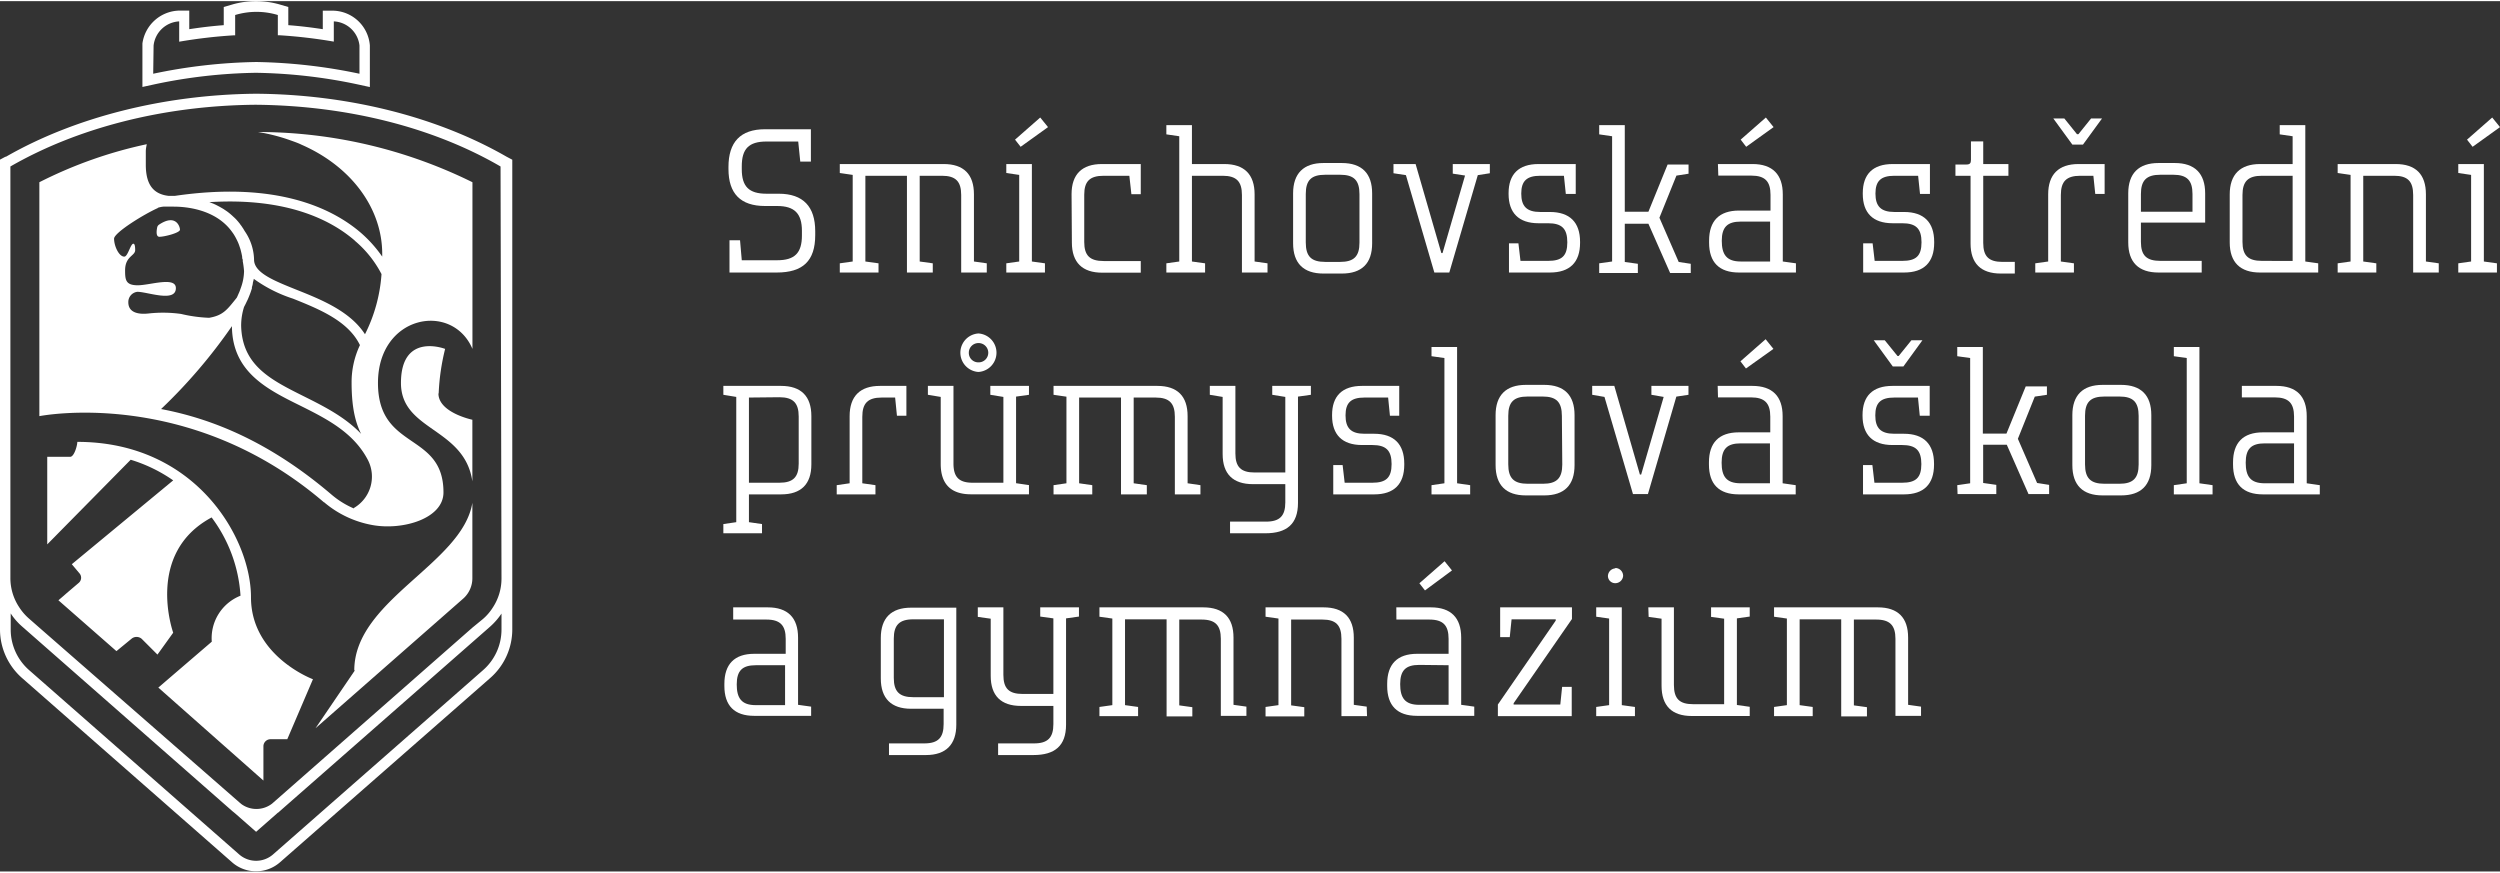 <?xml version="1.0" encoding="UTF-8"?>
<!DOCTYPE svg PUBLIC '-//W3C//DTD SVG 1.0//EN'
          'http://www.w3.org/TR/2001/REC-SVG-20010904/DTD/svg10.dtd'>
<svg height="111" viewBox="0 0 317.55 110.55" width="318" xmlns="http://www.w3.org/2000/svg" xmlns:xlink="http://www.w3.org/1999/xlink"
><rect x="0" y="0" width="317.55" height="110.55" fill="#333333" stroke="none"/><g data-name="Vrstva 2"
  ><g data-name="Vrstva 1" fill="#fff"
    ><path d="M32.51,9.1a66.32,66.32,0,0,1,12.81,1.45l1.66.36V5.63a4.79,4.79,0,0,0-4.63-4.42H41V3.56c-1.38-.21-2.8-.39-4.38-.51V.74l-1-.29a10.9,10.9,0,0,0-6.2,0l-1,.29V3.05c-1.58.12-3,.3-4.38.51V1.2H22.71a4.84,4.84,0,0,0-4.62,4.18v5.52l1.65-.36A66.27,66.27,0,0,1,32.51,9.1m-13-3.47h0a3.45,3.45,0,0,1,3.25-3.06V5.15a64.36,64.36,0,0,1,6.93-.81h.18V1.76a9.38,9.38,0,0,1,5.42,0V4.33h.19a64.47,64.47,0,0,1,6.92.81V2.57a3.45,3.45,0,0,1,3.26,3.06h0V9.22A68.31,68.31,0,0,0,32.53,7.73,68.21,68.21,0,0,0,19.46,9.22Z"
      /><path d="M64.35,19.76c-8.8-5.06-20.09-7.91-31.77-8h-.1c-11.68.11-23,3-31.72,8l-.07,0L0,20.13V79.85A8.23,8.23,0,0,0,2.83,86l26.69,23.42a4.62,4.62,0,0,0,6,0L62.24,86a8.2,8.2,0,0,0,2.83-6.15V20.14ZM63.7,79.85A6.85,6.85,0,0,1,61.33,85L34.65,108.41a3.27,3.27,0,0,1-4.24,0L3.73,85a6.85,6.85,0,0,1-2.37-5.14V77.77a8,8,0,0,0,1.49,1.7l26.66,23.41.32.26,2.7,2.37,2.7-2.37.09-.08c.08,0,.15-.12.23-.18L62.23,79.47a8.65,8.65,0,0,0,1.47-1.68Zm0-6.55A6.7,6.7,0,0,1,62.61,77a6.45,6.45,0,0,1-1.28,1.49L60,79.58,34.65,101.85a1.56,1.56,0,0,1-.2.16l0,0a3.25,3.25,0,0,1-3.76,0h0l-.23-.19L5,79.58l-1.3-1.14a6.79,6.79,0,0,1-1.29-1.5,6.68,6.68,0,0,1-1.09-3.66V21l0,0c8.32-4.79,19.18-7.73,31.09-7.84h.09c11.9.11,22.76,3,31.08,7.84l0,0Z"
      /><path d="M55.72,49.83a28.12,28.12,0,0,1,.82-5.66S50.93,42,50.93,48.5C50.93,54.61,59,54.14,60,61V53.17s-4.31-.9-4.31-3.34"
      /><path d="M31.88,75.71c0-7.49-7-19.73-22.06-19.73h0c0,.48-.4,1.9-.91,1.9H6V69l.92-.93.46-.47,9.22-9.35A19.19,19.19,0,0,1,22,60.87L9.12,71.52l1,1.19A.85.85,0,0,1,10,73.89L8.45,75.21l-.34.3-.69.59,7.37,6.46L16.69,81A1,1,0,0,1,18,81L20,83,22,80.22s-3.62-10.09,4.88-14.64a18.47,18.47,0,0,1,3.67,9.94,5.8,5.8,0,0,0-3.65,5.84l-6.79,5.83L33.46,99V94.63a.9.9,0,0,1,.91-.88h2.12l3.26-7.62s-7.87-2.92-7.87-10.41"
      /><path d="M45.08,85l-5,7.35,18.8-16.5A3.46,3.46,0,0,0,60,73.28V63.72c-1.28,7.76-15,12.35-15,21.29"
      /><path d="M20.25,29.93c.64,0,2.61-.5,2.61-.9s-.53-2.06-2.66-.64a.55.55,0,0,0-.23.33c-.08.39-.2,1.21.28,1.21"
      /><path d="M41.17,63.65a13,13,0,0,0,6.16,2.9c3.85.69,9-.83,9-4.15,0-7.73-8.32-5.25-8.32-13.9s9.43-10.36,12-4.33V23a61.65,61.65,0,0,0-27.25-6.38,22.91,22.91,0,0,1,4.13,1.06c.48.17,1,.35,1.4.55C44.63,21,48.55,26.33,48.55,32.1c0,.12,0,.23,0,.35a16.3,16.3,0,0,0-2.68-3c-3.69-3.19-10.8-6.59-23.64-4.72h-.11c-.24,0-.46,0-.67,0h-.06c-1.9-.23-2.87-1.41-2.87-3.95,0-.16,0-1.54,0-1.68,0-.4.09-.72.12-.93A55.78,55.78,0,0,0,5,23V52.71c.07,0,18.93-3.8,36.14,10.94m3.79.78h0a11,11,0,0,1-2.84-1.77C34.27,56,27,53.05,20.46,51.81a67.42,67.42,0,0,0,9-10.53v.08c.08,5.74,4.43,7.92,8.64,10,3.39,1.69,6.85,3.43,8.67,7a4.61,4.61,0,0,1-1.79,6m1-9.28c-2.06-2.22-4.79-3.59-7.35-4.87-4.23-2.11-7.89-3.93-8-9A7.89,7.89,0,0,1,31,38.84l0,0c.11-.21.22-.41.31-.62a6.5,6.5,0,0,0,.28-.61c.08-.19.15-.37.22-.56s.13-.39.19-.58a1.55,1.55,0,0,1,0-.15,3.25,3.25,0,0,0,.11-.42c0-.18.08-.36.11-.53s0-.07,0-.11a17.85,17.85,0,0,0,5,2.53c3.34,1.34,7,2.82,8.5,5.9a11,11,0,0,0-1.06,4.78c0,3.52.62,5.42,1.33,6.72m-.9-24.74a13.86,13.86,0,0,1,3.37,4.22,20,20,0,0,1-2.1,7.64c-1.88-2.92-5.55-4.4-8.69-5.65-2.89-1.16-5.4-2.16-5.4-3.83a6.61,6.61,0,0,0-1.18-3.61L31,29.07a3,3,0,0,0-.21-.33,3.12,3.12,0,0,0-.25-.35,1.24,1.24,0,0,0-.17-.23,3.88,3.88,0,0,0-.26-.31l-.05-.06a4.89,4.89,0,0,0-.4-.39,7.88,7.88,0,0,0-.83-.7h0l-.46-.31-.47-.27-.48-.25-.33-.15-.5-.19c9.75-.6,15.38,2.21,18.47,4.88M20,26.26a3.67,3.67,0,0,1,.74-.16l.5,0h.83c1.46,0,5.24.29,7.34,3.12l.21.29a6.74,6.74,0,0,1,.46.81,5.59,5.59,0,0,1,.37.91,4.26,4.26,0,0,1,.16.54c.05.19.09.38.13.58s0,.3.08.46,0,.1,0,.15A11.71,11.71,0,0,1,31,34.3a6.52,6.52,0,0,1-.43,2.18l-.05.14a4,4,0,0,1-.2.5c-.07.17-.15.34-.23.52l-.09.12c-1.14,1.41-1.65,2.16-3.44,2.46A18.14,18.14,0,0,1,23,39.73a16.62,16.62,0,0,0-4.11-.06c-1.11.13-2.59,0-2.59-1.42a1.3,1.3,0,0,1,1.15-1.33c1.29,0,4.89,1.4,4.89-.47,0-1.51-3.31-.36-4.84-.36s-1.61-.68-1.61-1.89c0-1.81,1.28-1.83,1.28-2.58,0-.57-.08-.81-.23-.81-.36,0-.7,1.64-1.15,1.64-.69,0-1.3-1.36-1.3-2.28,0-.75,3.75-3.09,5.6-3.91"
      /><path d="M94.22,32.91h4.5c2.21,0,3.14-.91,3.14-3.14v-.6c0-2.18-.93-3.15-3.14-3.15H97.18c-3.12,0-4.65-1.58-4.65-4.7v-.26c0-3.15,1.51-4.79,4.65-4.79H103v4.11h-1.35l-.26-2.55H97.36c-2.26,0-3.14.94-3.14,3.15v.36c0,2.21.91,3.12,3.14,3.12h1.56c3.1,0,4.63,1.64,4.63,4.76v.5c0,3.27-1.56,4.75-4.89,4.75h-6v-4.1H94Z"
      /><path d="M109.92,22.18V33.07l1.67.23v1.17h-4.92V33.3l1.64-.23v-11l-1.64-.24V20.69h13.19c2.55,0,3.85,1.3,3.85,3.85v8.53l1.63.23v1.17h-3.25V24.62c0-1.72-.7-2.44-2.44-2.44h-2.83V33.07l1.66.23v1.17H115.2V22.18Z"
      /><path d="M131.07,20.69V33.07l1.66.23v1.17h-4.91V33.3l1.64-.23v-11l-1.64-.24V20.69ZM133.12,16l-3.48,2.5-.71-.91,3.2-2.81Z"
      /><path d="M136.11,24.52c0-2.53,1.33-3.83,3.85-3.83h4.94v3.83h-1.19l-.26-2.34h-3.26c-1.76,0-2.47.7-2.47,2.41v6c0,1.72.71,2.42,2.47,2.42h4.71v1.48H140c-2.52,0-3.85-1.3-3.85-3.82Z"
      /><path d="M161,34.47h-3.25V24.62c0-1.72-.7-2.44-2.45-2.44h-3.9V33.07l1.67.23v1.17h-4.92V33.3l1.64-.23V17.16l-1.64-.24V15.75h3.25v4.94h4.11c2.52,0,3.85,1.3,3.85,3.85v8.53l1.64.23Z"
      /><path d="M174.29,30.76c0,2.54-1.3,3.84-3.85,3.84H168.1c-2.52,0-3.85-1.3-3.85-3.84V24.41c0-2.52,1.33-3.85,3.85-3.85h2.34c2.55,0,3.85,1.33,3.85,3.85Zm-1.61-6.24c0-1.77-.71-2.47-2.45-2.47h-1.9c-1.77,0-2.47.7-2.47,2.44v6.16c0,1.77.7,2.47,2.47,2.47h1.9c1.74,0,2.45-.7,2.45-2.44Z"
      /><path d="M177,20.69h2.81L183.08,32h.15l2.86-9.85-1.56-.24V20.69h4.71v1.17l-1.53.24-3.62,12.37h-1.9L178.58,22.1,177,21.86Z"
      /><path d="M198.89,24.49l-.24-2.31h-3c-1.71,0-2.42.65-2.42,2.26s.68,2.34,2.42,2.34h1.22c2.53,0,3.83,1.32,3.83,3.79v.13c0,2.47-1.3,3.77-3.83,3.77h-5.2V30.76h1.2l.26,2.23h3.51c1.74,0,2.44-.62,2.44-2.36s-.7-2.42-2.44-2.42h-1.22c-2.52,0-3.8-1.33-3.8-3.72v-.1c0-2.4,1.28-3.7,3.8-3.7h4.73v3.8Z"
      /><path d="M203.13,33.3l1.64-.23V17.16l-1.64-.24V15.75h3.25v11h3l2.44-6h2.66v1.17l-1.54.24-2.16,5.35,2.45,5.62,1.53.23v1.17h-2.62l-2.76-6.26h-3v4.86l1.66.23v1.17h-4.91Z"
      /><path d="M218.21,20.69h4.4c2.54,0,3.84,1.33,3.84,3.85v8.53l1.67.23v1.17h-7.23c-2.52,0-3.8-1.3-3.8-3.79v-.26c0-2.5,1.28-3.82,3.8-3.82h4v-2c0-1.72-.7-2.44-2.44-2.44h-4.19ZM221.12,28c-1.71,0-2.42.7-2.42,2.44s.6,2.63,2.42,2.63h3.72V28Zm4.16-12-3.48,2.5-.7-.91,3.2-2.81Z"
      /><path d="M243.88,24.49l-.24-2.31h-3c-1.72,0-2.42.65-2.42,2.26s.68,2.34,2.42,2.34h1.22c2.52,0,3.82,1.32,3.82,3.79v.13c0,2.47-1.3,3.77-3.82,3.77h-5.2V30.76h1.2l.26,2.23h3.51c1.74,0,2.44-.62,2.44-2.36s-.7-2.42-2.44-2.42h-1.22c-2.53,0-3.8-1.33-3.8-3.72v-.1c0-2.4,1.27-3.7,3.8-3.7h4.73v3.8Z"
      /><path d="M248.38,20.75h1.4c.42,0,.57-.16.57-.58V17.81h1.56v2.88h3.2v1.49h-3.2V30.7c0,1.72.7,2.42,2.45,2.42h1.56V34.6h-1.77c-2.55,0-3.85-1.3-3.85-3.82v-8.6h-1.92Z"
      /><path d="M267.33,20.69v3.8h-1.19l-.24-2.31h-1.66c-1.77,0-2.47.72-2.47,2.44v8.45l1.66.23v1.17h-4.91V33.3l1.64-.23V24.54c0-2.52,1.32-3.85,3.85-3.85Zm-4.1-2.47-2.42-3.32h1.4l1.61,2H264l1.61-2H267l-2.42,3.32Z"
      /><path d="M274.17,34.47c-2.52,0-3.84-1.3-3.84-3.82V24.41c0-2.52,1.32-3.85,3.84-3.85h2.08c2.53,0,3.85,1.33,3.85,3.85v3.72h-8.16v2.44c0,1.72.7,2.42,2.47,2.42h5.25v1.48Zm-2.23-7.72h6.55V24.49c0-1.72-.7-2.44-2.44-2.44h-1.64c-1.77,0-2.47.72-2.47,2.44Z"
      /><path d="M289.57,16.92V15.75h3.25V33.07l1.64.23v1.17h-7.39c-2.52,0-3.85-1.3-3.85-3.82V24.54c0-2.52,1.33-3.85,3.85-3.85h4.14V17.16ZM291.21,33V22.18h-3.9c-1.77,0-2.47.72-2.47,2.44v5.95c0,1.72.7,2.42,2.47,2.42Z"
      /><path d="M309.77,34.47h-3.25V24.62c0-1.74-.7-2.44-2.41-2.44h-3.93V33.07l1.66.23v1.17h-4.91V33.3l1.64-.23v-11l-1.64-.24V20.69h7.36c2.55,0,3.85,1.3,3.85,3.85v8.53l1.63.23Z"
      /><path d="M315.5,20.69V33.07l1.66.23v1.17h-4.91V33.3l1.63-.23v-11l-1.63-.24V20.69ZM317.55,16l-3.48,2.5-.71-.91,3.2-2.81Z"
      /><path d="M91.88,67.59V66.42l1.64-.24V50.27L91.88,50V48.87h7.33c2.55,0,3.85,1.32,3.85,3.84v6.12c0,2.52-1.3,3.82-3.85,3.82H95.13v3.53l1.66.24v1.17Zm3.25-17.24V61.17H99c1.74,0,2.45-.71,2.45-2.42v-6c0-1.71-.71-2.44-2.45-2.44Z"
      /><path d="M115.13,48.87v3.79h-1.2l-.23-2.31H112c-1.77,0-2.47.73-2.47,2.44v8.45l1.67.24v1.17h-4.92V61.48l1.64-.24V52.71c0-2.52,1.32-3.84,3.85-3.84Z"
      /><path d="M117.86,48.87h3.25v9.85c0,1.74.7,2.45,2.44,2.45h3.9V50.27L125.79,50V48.87h4.91V50l-1.64.23v11l1.64.24v1.17h-7.36c-2.55,0-3.85-1.3-3.85-3.85V50.27L117.86,50Zm6.42-6.66a2.45,2.45,0,0,1,0,4.89,2.45,2.45,0,0,1,0-4.89Zm0,3.67a1.22,1.22,0,0,0,1.25-1.23,1.23,1.23,0,0,0-1.25-1.22,1.22,1.22,0,0,0-1.22,1.22A1.2,1.2,0,0,0,124.28,45.88Z"
      /><path d="M137.07,50.35V61.24l1.67.24v1.17h-4.92V61.48l1.64-.24v-11L133.82,50V48.87H147c2.55,0,3.85,1.3,3.85,3.84v8.53l1.63.24v1.17h-3.25V52.79c0-1.71-.7-2.44-2.44-2.44H144V61.24l1.67.24v1.17h-3.28V50.35Z"
      /><path d="M164.87,63.74c0,2.68-1.43,3.85-4.13,3.85h-4.5V66.11h4.58c1.74,0,2.44-.73,2.44-2.45V61.35h-4.11c-2.55,0-3.85-1.3-3.85-3.82V50.27L153.67,50V48.87h3.25v8.58c0,1.71.7,2.42,2.44,2.42h3.9v-9.6L161.6,50V48.87h4.91V50l-1.64.23Z"
      /><path d="M176.55,52.66l-.23-2.31h-3c-1.71,0-2.41.65-2.41,2.26s.67,2.34,2.41,2.34h1.23c2.52,0,3.82,1.33,3.82,3.8v.13c0,2.47-1.3,3.77-3.82,3.77h-5.2V58.93h1.19l.26,2.24h3.51c1.74,0,2.45-.63,2.45-2.37s-.71-2.42-2.45-2.42H173c-2.52,0-3.8-1.33-3.8-3.72v-.1c0-2.39,1.28-3.69,3.8-3.69h4.73v3.79Z"
      /><path d="M185.08,43.93V61.24l1.66.24v1.17h-4.91V61.48l1.64-.24V45.33l-1.64-.23V43.93Z"
      /><path d="M200,58.93c0,2.55-1.3,3.85-3.85,3.85h-2.34c-2.52,0-3.84-1.3-3.84-3.85V52.58c0-2.52,1.32-3.84,3.84-3.84h2.34c2.55,0,3.85,1.32,3.85,3.84Zm-1.61-6.24c0-1.77-.7-2.47-2.44-2.47h-1.9c-1.77,0-2.47.7-2.47,2.44v6.17c0,1.76.7,2.47,2.47,2.47H196c1.74,0,2.44-.71,2.44-2.45Z"
      /><path d="M202.24,48.87h2.81l3.25,11.26h.16l2.86-9.86L209.76,50V48.87h4.71V50l-1.54.23-3.61,12.38h-1.9L203.8,50.27,202.24,50Z"
      /><path d="M218.18,48.87h4.4c2.55,0,3.85,1.32,3.85,3.84v8.53l1.66.24v1.17h-7.23c-2.52,0-3.79-1.3-3.79-3.8v-.26c0-2.5,1.27-3.82,3.79-3.82h4v-2c0-1.71-.71-2.44-2.45-2.44h-4.19Zm2.92,7.3c-1.72,0-2.42.7-2.42,2.45s.6,2.62,2.42,2.62h3.72V56.17Zm4.16-12-3.49,2.49-.7-.91,3.2-2.81Z"
      /><path d="M243.85,52.66l-.23-2.31h-3c-1.72,0-2.42.65-2.42,2.26s.67,2.34,2.42,2.34h1.22c2.52,0,3.82,1.33,3.82,3.8v.13c0,2.47-1.3,3.77-3.82,3.77h-5.2V58.93h1.19l.26,2.24h3.51c1.75,0,2.45-.63,2.45-2.37s-.7-2.42-2.45-2.42h-1.22c-2.52,0-3.8-1.33-3.8-3.72v-.1c0-2.39,1.28-3.69,3.8-3.69h4.73v3.79Zm-3.43-6.26L238,43.07h1.4l1.62,2h.15l1.62-2h1.4l-2.42,3.33Z"
      /><path d="M248.61,61.48l1.64-.24V45.33l-1.64-.23V43.93h3.25v11h3l2.45-6H260V50l-1.54.23-2.15,5.36,2.44,5.61,1.53.24v1.17h-2.62l-2.76-6.27h-3v4.86l1.67.24v1.17h-4.92Z"
      /><path d="M273.26,58.93c0,2.55-1.3,3.85-3.85,3.85h-2.34c-2.52,0-3.84-1.3-3.84-3.85V52.58c0-2.52,1.32-3.84,3.84-3.84h2.34c2.55,0,3.85,1.32,3.85,3.84Zm-1.61-6.24c0-1.77-.7-2.47-2.44-2.47h-1.9c-1.77,0-2.47.7-2.47,2.44v6.17c0,1.76.7,2.47,2.47,2.47h1.9c1.74,0,2.44-.71,2.44-2.45Z"
      /><path d="M279.37,43.93V61.24l1.67.24v1.17h-4.92V61.48l1.64-.24V45.33l-1.64-.23V43.93Z"
      /><path d="M284.76,48.87h4.39c2.55,0,3.85,1.32,3.85,3.84v8.53l1.66.24v1.17h-7.22c-2.53,0-3.8-1.3-3.8-3.8v-.26c0-2.5,1.27-3.82,3.8-3.82h3.95v-2c0-1.71-.7-2.44-2.45-2.44h-4.18Zm2.91,7.3c-1.72,0-2.42.7-2.42,2.45s.6,2.62,2.42,2.62h3.72V56.17Z"
      /><path d="M93.13,77h4.39c2.55,0,3.85,1.32,3.85,3.85v8.53l1.66.23v1.17H95.8c-2.52,0-3.79-1.3-3.79-3.8v-.26c0-2.49,1.27-3.82,3.79-3.82h4V81c0-1.72-.71-2.45-2.45-2.45H93.13ZM96,84.35c-1.72,0-2.42.7-2.42,2.44s.6,2.63,2.42,2.63h3.72V84.35Z"
      /><path d="M119.86,89.88h-4.14c-2.52,0-3.84-1.32-3.84-3.84V80.89c0-2.53,1.32-3.85,3.84-3.85h5.75V91.91c0,2.52-1.33,3.85-3.85,3.85h-4.7V94.28h4.49c1.75,0,2.45-.73,2.45-2.45ZM116,78.52c-1.77,0-2.47.73-2.47,2.45v5c0,1.71.7,2.44,2.47,2.44h3.9V78.52Z"
      /><path d="M135.41,91.91c0,2.68-1.43,3.85-4.14,3.85h-4.49V94.28h4.57c1.74,0,2.45-.73,2.45-2.45V89.52h-4.11c-2.55,0-3.85-1.3-3.85-3.82V78.44l-1.64-.23V77h3.25v8.58c0,1.72.7,2.42,2.45,2.42h3.9v-9.6l-1.67-.23V77h4.92v1.17l-1.64.23Z"
      /><path d="M142.9,78.52v10.9l1.66.23v1.17h-4.91V89.65l1.64-.23v-11l-1.64-.23V77h13.18c2.55,0,3.85,1.3,3.85,3.85v8.53l1.64.23v1.17h-3.25V81c0-1.72-.7-2.45-2.45-2.45h-2.83v10.9l1.66.23v1.17h-3.27V78.52Z"
      /><path d="M173.64,90.82h-3.25V81c0-1.75-.71-2.45-2.42-2.45H164v10.9l1.67.23v1.17h-4.92V89.65l1.64-.23v-11l-1.64-.23V77h7.36c2.55,0,3.85,1.3,3.85,3.85v8.53l1.64.23Z"
      /><path d="M177.36,77h4.39c2.55,0,3.85,1.32,3.85,3.85v8.53l1.66.23v1.17H180c-2.53,0-3.8-1.3-3.8-3.8v-.26c0-2.49,1.27-3.82,3.8-3.82h4V81c0-1.72-.7-2.45-2.45-2.45h-4.18Zm2.91,7.31c-1.72,0-2.42.7-2.42,2.44s.6,2.63,2.42,2.63H184V84.35Zm4.16-12L181,74.85l-.71-.91,3.2-2.8Z"
      /><path d="M192.26,89.18v.16h5.93l.23-2.24h1.22v3.72h-9.38V89.34l7.35-10.66v-.16H192l-.23,2.26h-1.22V77h9.12v1.48Z"
      /><path d="M206,77V89.42l1.67.23v1.17h-4.92V89.65l1.64-.23v-11l-1.64-.23V77Zm-.83-5a1,1,0,0,1,1,1,1,1,0,0,1-1,.93.92.92,0,0,1-.93-.93A1,1,0,0,1,205.18,72.05Z"
      /><path d="M209.37,77h3.25v9.85c0,1.75.7,2.45,2.44,2.45H219V78.44l-1.66-.23V77h4.91v1.17l-1.63.23v11l1.63.23v1.17h-7.35c-2.55,0-3.85-1.3-3.85-3.85V78.44l-1.64-.23Z"
      /><path d="M228.59,78.52v10.9l1.66.23v1.17h-4.91V89.65l1.63-.23v-11l-1.63-.23V77h13.18c2.55,0,3.85,1.3,3.85,3.85v8.53l1.64.23v1.17h-3.25V81c0-1.72-.71-2.45-2.45-2.45h-2.83v10.9l1.66.23v1.17h-3.27V78.52Z"
    /></g
  ></g
></svg
>
